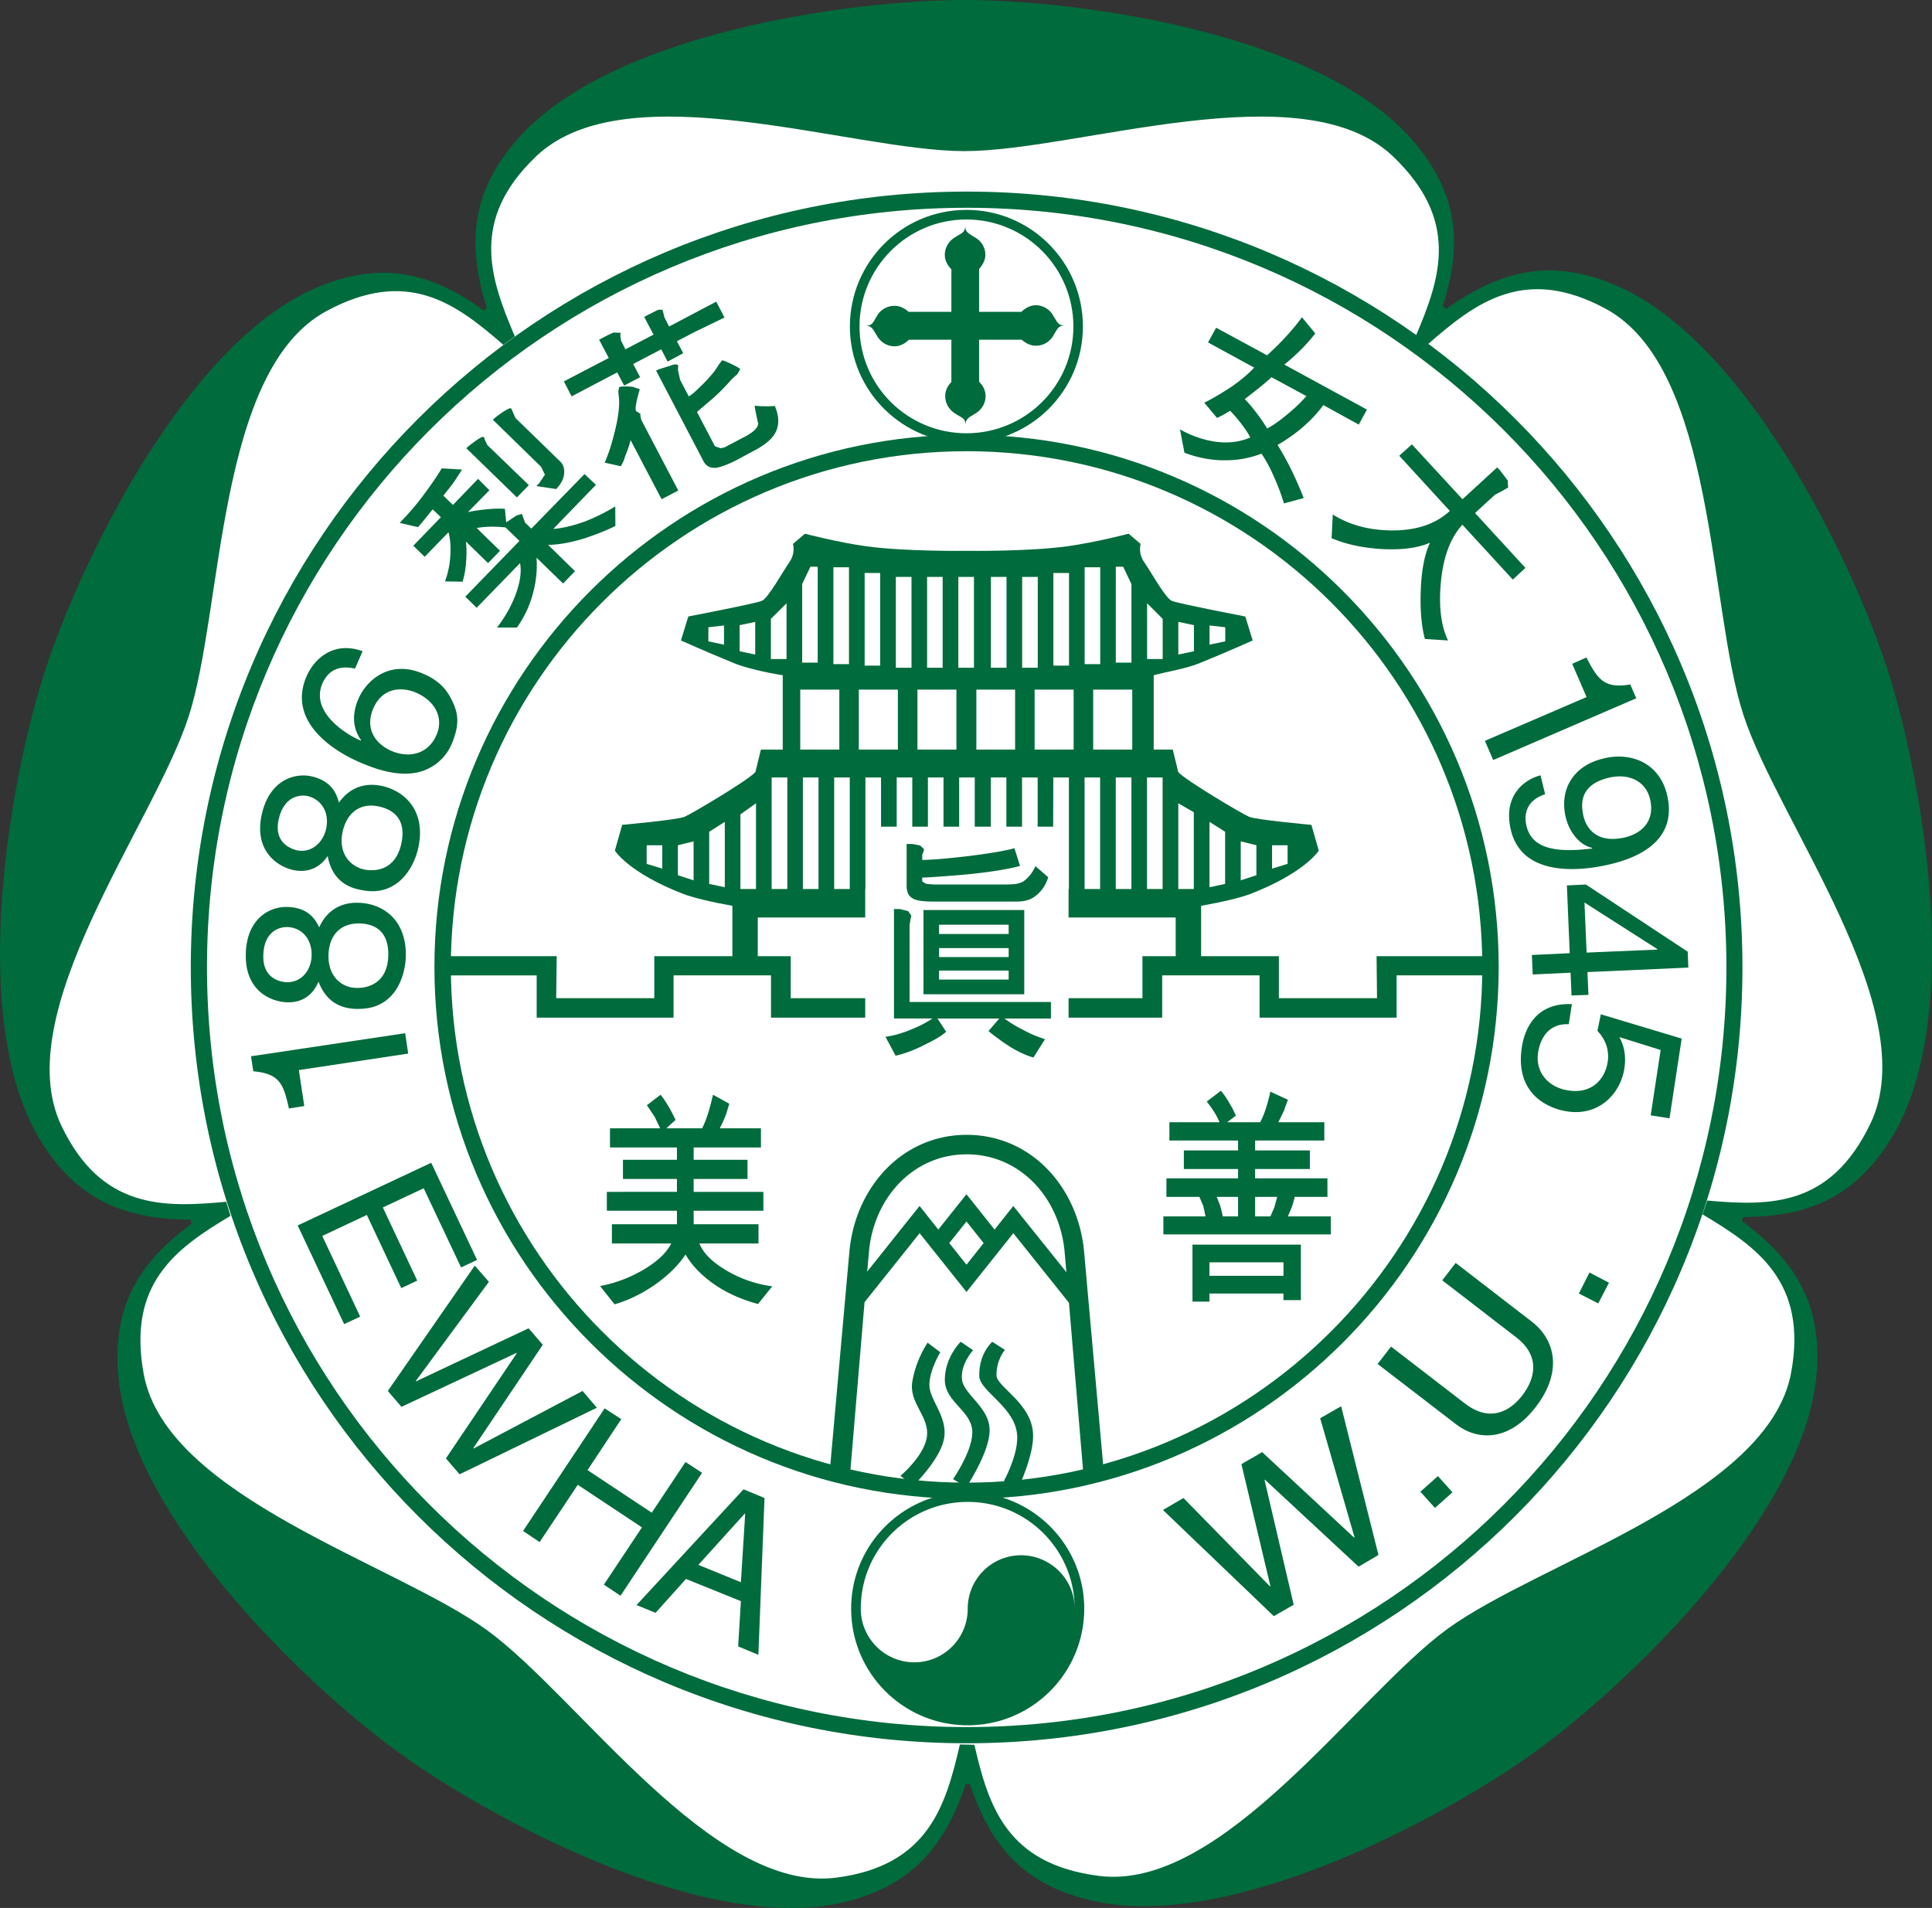 <svg xmlns="http://www.w3.org/2000/svg" width="607.548pt" height="600pt" fill-rule="evenodd" viewBox="0 0 607.548 600"><rect x="0" y="0" width="607.548" height="600" fill="#333333" stroke="none"/><path d="M593.37 209.987c-10.995-33.756-44.092-102.4-84.948-120.127-21.131-9.147-37.057-4.432-53.662 7.26l-1.056-.848c6.054-18.953 5.309-35.36-9.881-52.615C414.403 10.277 338.913 0 303.319 0c-35.595 0-111.085 10.278-140.504 43.657-15.219 17.255-15.756 33.85-9.712 53.275l-.981.66c-16.143-11.598-31.861-16.03-52.982-6.978-40.848 17.727-73.963 86.277-84.948 120.222-11.004 33.85-24.563 108.812-1.904 147.095 11.73 19.801 27.344 25.459 47.664 25.647l.33 1.226c-16.02 11.786-25.204 25.459-23.026 48.372 4.158 44.317 59.187 97.026 87.993 117.864 28.806 20.933 95.885 57.046 139.335 47.334 22.45-5.091 32.653-18.198 39.15-37.433l1.272.094c6.252 18.858 16.417 31.776 38.84 36.774 43.44 9.712 110.566-26.308 139.353-47.24 28.806-20.933 83.825-73.548 88.002-117.865 2.16-22.913-7.166-36.68-23.45-48.749l.471-1.226c19.886-.094 35.294-5.846 47.014-25.553 22.696-38.282 9.118-113.338-1.867-147.189" style="fill:#006b3d;stroke:none;stroke-width:9.429"/><path d="M588.202 353.31c-12.513 26.12-31.343 26.025-51.342 24.233l-1.49 4.338c17.256 10.278 33.116 21.31 27.882 49.786-7.119 38.66-79.176 59.592-108.001 80.525-28.778 20.933-70.926 82.977-109.925 77.696-28.684-3.771-34.445-21.687-38.915-41.205l-4.563-.095c-4.48 19.519-10.07 38.094-38.735 41.866-39 5.186-81.148-56.858-109.935-77.79-28.787-20.933-100.854-41.866-107.973-80.526-5.243-28.476 10.042-39.508 27.278-49.786l-1.348-4.431c-20 1.885-39.3 2.263-51.804-23.856C2.368 318.61 48.288 259.302 59.282 225.45c11.004-33.85 8.722-108.812 43.29-127.577 25.44-13.766 40.583-2.64 55.707 10.561l3.621-2.64c-7.864-18.481-14.21-36.68 6.732-56.67 28.505-27.061 99.092-1.602 134.668-1.602 35.614 0 106.2-25.459 134.695 1.603 20.943 19.99 15.19 37.905 7.29 56.386l3.733 2.735c15.134-13.201 30.503-24.893 55.962-11.127 34.586 18.764 32.22 93.726 43.223 127.577 10.995 33.85 56.98 93.16 39.999 128.614" style="fill:#fff;stroke:none;stroke-width:9.429"/><path d="M303.979 60.252c-134.734 0-243.98 109.19-243.98 243.933C60 439.022 169.245 548.21 303.98 548.21c134.742 0 243.96-109.19 243.96-244.026 0-134.743-109.218-243.933-243.96-243.933m0 482.868c-131.943 0-238.888-106.927-238.888-238.935 0-131.914 106.945-238.841 238.888-238.841 131.942 0 238.916 106.927 238.916 238.84 0 132.009-106.974 238.936-238.916 238.936" style="fill:#006b3d;stroke:none;stroke-width:9.429"/><path d="M303.903 66.004c-20.244 0-36.641 16.407-36.641 36.68 0 20.178 16.397 36.584 36.641 36.584 20.254 0 36.633-16.406 36.633-36.585 0-20.272-16.379-36.68-36.633-36.68m0 70.248c-18.575 0-33.615-14.992-33.615-33.568 0-18.575 15.04-33.662 33.615-33.662 18.566 0 33.643 15.087 33.643 33.662 0 18.576-15.077 33.568-33.643 33.568" style="fill:#006b3d;stroke:none;stroke-width:9.429"/><path d="M331.342 105.324c.952-1.415 1.386-2.924 3.102-2.924l-.075-.094c-1.688 0-2.14-1.509-3.046-2.829-1.056-2.074-3.187-3.488-5.62-3.488-1.744 0-3.337.943-4.497 2.074h-13.314V84.579c1.094-1.225 1.97-2.734 1.97-4.431 0-2.452-1.395-4.526-3.413-5.564-1.339-.942-2.857-1.414-2.857-3.111l-.094-.094c0 1.791-1.594 2.168-2.961 3.111-2.018 1.132-3.423 3.206-3.423 5.658 0 1.791.896 3.394 2.065 4.526v13.39h-13.455c-1.141-1.038-2.697-1.887-4.375-1.887-2.48 0-4.573 1.32-5.639 3.3-.886 1.415-1.367 2.923-3.046 2.923l-.075.095c1.716 0 2.16 1.603 3.102 2.923 1.066 2.074 3.178 3.489 5.658 3.489 1.735 0 3.319-.943 4.479-2.075h13.351v13.295c-1.094 1.132-1.942 2.64-1.942 4.432 0 2.357 1.367 4.526 3.404 5.658 1.386.942 2.951 1.32 2.951 3.017h.094c0-1.697 1.528-2.169 2.848-3.112 2.027-1.037 3.404-3.206 3.404-5.563 0-1.792-.886-3.394-2.046-4.526v-13.2H321.3c1.16 1.036 2.706 1.885 4.403 1.885 2.47 0 4.583-1.32 5.64-3.394M304.318 469.29c-20.263 0-36.66 16.406-36.66 36.584 0 20.273 16.397 36.68 36.66 36.68 20.216 0 36.632-16.407 36.632-36.68 0-20.178-16.416-36.585-36.632-36.585m16.765 19.801c-9.288 0-16.765 7.544-16.765 16.784 0 9.335-7.505 16.879-16.784 16.879-9.288 0-16.85-7.544-16.85-16.879 0-18.575 15.05-33.567 33.634-33.567 18.557 0 33.625 14.992 33.625 33.567 0-9.24-7.591-16.784-16.86-16.784M146.653 140.966c.51-.566 1.518-1.32 2.96-2.358 1.453-1.037 2.311-1.414 2.584-1.131l.359 1.037.679 1.415 13.068 12.635-3.743 3.866zm8.354-8.958c.613-.66 1.66-1.414 3.13-2.452 1.51-.942 2.386-1.414 2.679-1.037l.358.849.915 2.074 13.964 13.578c1.056.943 1.5 2.263 1.349 3.96-.151 1.604-.972 3.206-2.49 4.81l-6.242-.943.934-.943 1.753-2.64-1.188-2.452zm-16.095 15.275 6.393.377-2.508 3.866c-.887 1.226-2.037 2.64-3.376 4.338l3.008 2.923 7.91-8.203 3.565 3.583-6.751 6.883c2.121-.472 4.3-.754 6.544-.943 1.763-.189 3.46-.189 5.082-.094l.415 4.243 3.281-2.169 1.65-.471.311.848.698 1.886 1.952 1.886 16.737-17.161 3.583 3.394-13.427 13.861c2.725-.188 6.044-.943 10.004-2.357 3.574-1.414 6.742-3.017 9.495-4.715l.047 6.13c-3.177 1.602-6.477 2.828-9.881 3.96-4.357 1.32-8.119 1.98-11.296 1.98l8.476 8.297-3.752 3.866-8.355-8.109a32.97 32.97 0 0 1-.98 10.655c-1.01 4.149-2.735 7.826-5.177 11.315h-6.28c2.716-3.489 4.705-7.166 6.007-10.75 1.3-3.676 1.744-6.788 1.254-9.523l-13.644 14.05-3.574-3.489 17.03-17.538-4.395-4.243c-3.489-.377-6.497-.283-9.061.188l7.336 7.166-3.753 3.866-6.968-6.789c.207 1.792.235 3.772.094 5.94-.151 2.547-.547 4.81-1.141 6.696l-5.526-.095a27.521 27.521 0 0 0 1.66-7.92c.207-2.923 0-5.375-.566-7.544l-7.486 7.732-3.574-3.488 8.675-8.958-2.546-2.452c-.142.095-.849.943-2.122 2.546-1.273 1.603-2.121 2.546-2.508 3.017l-5.77-1.32.593-.66a77.219 77.219 0 0 0 6.884-8.109c2.31-3.111 4.224-5.846 5.733-8.392M206.32 116.544l.783-.377c.255-.094 1.462-.471 3.593-1.131 1.47-.566 2.32-.566 2.555-.095l-.037 1.509.66 3.017 2.725 5.186c.716-.377 1.885-1.32 3.479-2.923a47.116 47.116 0 0 0 4.677-5.092l1.424-2.168.867-1.132c.189-.094 1.17.283 2.942 1.132 1.763.848 2.697 1.414 2.791 1.603l-.924 1.603-1.565 1.414c-2.546 2.829-4.78 5.092-6.714 6.695-2.772 2.357-4.224 3.583-4.394 3.771l5.62 10.75 1.792.66 1.263-.283 6.45-3.395c2.65-1.414 4.016-2.734 4.13-4.054a80.218 80.218 0 0 1-1.141-5.658c1.433.189 2.97.189 4.563.189l1.801-.094c1.48 3.488 1.424 6.506-.15 8.957-1.15 1.792-3.395 3.583-6.724 5.28l-5.43 2.924c-2.5 1.225-4.527 1.98-6.007 2.263-1.933.188-3.29-.472-4.083-1.98zm-11.616 5.186c.538-.188 1.952-.283 4.243-.094l2.244.754c-.386 1.415-.679 2.358-.82 3.018-.5 2.168-.603 3.394-.358 3.866l.631.377.736.471v.66l.264 1.226 11.654 22.253-5.252 2.734-9.74-18.575-.51 1.791a37.844 37.844 0 0 1-1.187 3.206l-.406 1.32-.961 1.886-5.083-1.131c1.198-2.735 2.254-6.035 3.15-9.712 1.075-4.338 1.518-7.732 1.367-10.278l-.245-2.357.273-1.415m-6.299-14.898c1.896-1.037 3.414-1.791 4.574-2.263l2.197.094-.114.755.227 1.697 1.395 2.735 8.826-4.62-2.923-5.564 1.386-.754c1.367-.66 2.395-1.226 3.102-1.509h1.273l.311 1.226.255 1.131 1.5 2.923 14.822-7.826 2.593 4.998-9.533 4.62-5.431 2.829 1.98 3.771-4.903 2.64-2.009-3.865-8.825 4.62 2.187 4.149-5.026 2.64-2.178-4.149-14.342 7.543-2.432-4.714 14.115-7.355zM395.885 122.013c1.763-1.414 3.083-2.546 3.95-3.394l10.986 5.94a48.226 48.226 0 0 1-5.913 5.658c-2.451 2.074-4.601 3.583-6.44 4.526a48.632 48.632 0 0 0-3.507-5.092c-1.245-1.697-2.442-3.018-3.536-4.15 1.226-.942 2.715-2.073 4.46-3.488m8.486-16.124c-1.999 2.169-3.96 4.055-5.912 5.846l-16.02-8.674-2.556 4.62 14.512 7.92c-1.64 1.792-4.036 3.866-7.166 6.035-3.168 2.074-5.997 3.772-8.515 4.997l4.008 4.81 2.046-1.038 2.055-1.226c1.028 1.038 2.188 2.358 3.508 4.055 1.31 1.697 2.235 3.111 2.838 4.337-3.225 1.415-6.902 1.886-11.05 1.32-3.688-.565-7.384-1.791-11.061-3.866l1.414 7.355c4.31 1.603 8.684 2.452 13.135 2.357 3.941 0 7.619-.754 11.07-2.074 1.339 1.886 2.65 4.337 3.941 7.26 1.301 2.924 2.33 5.658 3.14 8.392l6.214-1.697c-2.527-6.412-5.262-11.975-8.222-16.69 2.574-1.508 4.912-3.111 6.996-4.808 2.951-2.452 5.422-4.998 7.402-7.732l11.136 6.129 2.574-4.715-25.968-14.144c3.8-3.111 7.044-6.317 9.722-9.806l-4.206-5.092c-1.386 1.98-3.074 3.96-5.035 6.13M470.8 147l.848.849 2.461 3.206.16 2.263-2.168 1.226-1.98 1.037-6.27 5.752 15.84 17.255-3.96 3.677-15.86-17.255c-3.885 4.243-6.148 10.56-6.817 18.67-.613 7.355.15 13.295 2.31 17.727l-7.289-.472c-1.075-4.054-1.509-9.052-1.301-14.992.198-6.412 1.179-11.598 2.914-15.275-3.96 1.697-9.062 2.357-15.38 1.98-5.912-.377-11.116-1.509-15.567-3.395l.377-7.449c5.11 3.206 11.174 4.903 18.227 4.998 7.826.094 14.011-1.886 18.575-6.13l-15.897-17.349 3.97-3.583 15.906 17.255z" style="fill:#006b3d;stroke:none;stroke-width:9.429"/><path d="M108.22 416.392 93.614 385.37l41.988-19.707 14.417 30.55-5.025 2.358-11.759-24.893-12.842 6.034 10.815 23.008-5.026 2.357-10.824-23.007-14.022 6.6 11.928 25.365zM126.248 442.416l-4.29-4.997 27.345-39.414 4.431 5.092-23.007 31.21.085.094 35.416-16.69 4.45 5.186-21.866 32.53.104.094 34.284-18.104 4.489 5.28-43.167 20.933-4.3-4.997 22.3-33.096-.094-.094zM215.561 459.766l5.224 3.394-25.657 38.66-5.233-3.489 11.975-18.01-20.178-13.389-11.994 18.01-5.214-3.489 25.656-38.565 5.234 3.394-10.618 16.03 20.198 13.39zM219.616 492.108l14.587-16.124.132.093-1.349 21.499zm13.37 11.41-.858 14.237 6.356 2.64 1.923-49.314-6.581-2.734-33.662 36.396 5.987 2.452 9.561-10.655zM406.823 504.649l-6.261 3.583-34.85-33.38 6.44-3.771 27.24 27.816.113-.093-9.118-38.377 6.525-3.772 28.91 26.873.123-.093-10.797-37.434 6.591-3.771 11.74 46.768-6.252 3.678-29.438-27.345-.132.093zM446.66 469.1l4.583 5.093 5.516-4.904-4.582-5.091zM457.759 397.156l23.837 18.387c7.524 5.752 9.891 15.841 1.31 26.968-8.373 10.843-18.302 10.654-25.166 5.28l-24.525-18.858 4.215-5.47 23.139 17.822c7.977 6.223 14.304 2.451 18.066-2.357 3.885-4.998 6.12-12.258-1.858-18.387l-23.242-17.916ZM496.494 406.774l6.1 3.112 3.376-6.506-6.129-3.206z" style="fill:#006b3d;stroke:none;stroke-width:9.429"/><path d="m164.048 1257.97.101.68-3.646.55.18 1.2-.512.08c-.184-.83-.315-1.16-1.188-1.24l-.075-.5zM161.491 1255.37c.011-.59.329-1.07 1.032-1.06.813.02.973.59.962 1.06-.014.9-.639 1.1-1.052 1.09-.48 0-.956-.36-.942-1.09m-1.392-1.61c-.605-.01-1.345.42-1.366 1.58-.024 1.24.86 1.59 1.399 1.6.488.01.847-.25 1.025-.69.213.56.613.89 1.249.91.251 0 .813.01 1.242-.51.333-.41.418-.96.422-1.25.023-1.22-.774-1.77-1.609-1.78-.393-.01-.973.13-1.279.82-.114-.23-.338-.67-1.083-.68m.83 1.61c-.008.48-.319.9-.815.9-.333-.01-.809-.19-.797-.88.014-.77.475-.96.793-.96.473.01.828.38.819.94M161.963 1251.25c.125-.57.529-.99 1.217-.84.795.18.841.77.742 1.23-.191.88-.84.95-1.246.87-.468-.11-.868-.54-.713-1.26m-1.055-1.85c-.592-.12-1.4.16-1.646 1.29-.26 1.21.537 1.73 1.065 1.84.477.1.879-.08 1.137-.47.104.58.431.99 1.052 1.12.245.05.794.17 1.319-.26.405-.33.592-.85.652-1.14.259-1.19-.417-1.89-1.235-2.06-.382-.08-.975-.06-1.412.56-.067-.24-.201-.72-.932-.88m.505 1.75c-.101.46-.489.82-.974.72-.325-.08-.759-.34-.611-1.02.159-.74.652-.85.964-.79.46.11.737.54.621 1.09M163.602 1248.56c-.564-.24-.901-.76-.618-1.42.321-.74 1.001-.71 1.422-.53.645.28.934.84.688 1.41-.302.7-.983.76-1.492.54m-.974-3.33c-.996-.36-1.633.29-1.87.84-.617 1.43.742 2.42 1.788 2.87.623.27 1.243.44 1.814.35a1.615 1.615 0 0 0 1.224-.93c.29-.67.23-1.04.062-1.41-.213-.48-.51-.76-1-.97-1.139-.49-1.906.25-2.157.84-.283.65-.101 1.12.092 1.38l-.018.01c-.503-.21-1.68-.96-1.276-1.9.224-.51.635-.6 1.089-.5zM200.335 1248.86l-.277-.64 3.391-1.46-.479-1.11.474-.21c.388.75.6 1.04 1.462.9l.201.46zM203.348 1250.74c-.101-.42-.124-1.06.843-1.29.678-.16 1.228.12 1.373.7.176.73-.257 1.15-.832 1.29-1.001.23-1.303-.37-1.384-.7m-.591.04c.115.47.45.92.884 1.01l-.011.02c-1.345.17-2.015-.06-2.185-.75-.123-.52.119-.9.622-1.06l-.154-.63c-.489.12-1.275.64-.987 1.83.42 1.74 2.748 1.27 3.288 1.14.821-.19 2.306-.72 1.917-2.33-.259-1.06-1.207-1.43-2.126-1.2-1.007.24-1.472 1.04-1.248 1.97" style="fill:#006b3d;stroke:none" transform="matrix(9.429 0 0 9.429 -1419.399 -11536.487)"/><path d="M521.132 298.433v.19l-22.196.942-.679-15.747zm-26.939 14.615 5.318-.19-.32-7.165 31.738-1.415-.198-4.997-32.021-21.121-5.978.283.895 21.31-11.909.565.274 6.13 11.9-.567z" style="fill:#006b3d;stroke:none;stroke-width:9.429"/><path d="M204.542 1258.1c.133.24.24.58.169 1.04-.125.84-.84 1.6-1.899 1.44-.57-.08-1.767-.53-1.523-2.14.102-.67.503-1.49 1.67-1.44l-.103.67c-.606-.03-.937.38-1.026.95-.1.67.369 1.17 1.012 1.26.739.12 1.218-.33 1.313-.96.057-.37-.068-.74-.344-1.03l.114-.55 2.696.81-.406 2.66-.627-.1.331-2.18zM165.024 1255.76c0 9.78 7.963 17.74 17.747 17.74 9.786 0 17.747-7.96 17.747-17.74 0-9.79-7.961-17.75-17.747-17.75-9.784 0-17.747 7.96-17.747 17.75m.548 0c0-9.49 7.714-17.2 17.199-17.2 9.486 0 17.201 7.71 17.201 17.2 0 9.48-7.715 17.2-17.201 17.2-9.485 0-17.199-7.72-17.199-17.2" style="fill:#006b3d;stroke:none" transform="matrix(9.429 0 0 9.429 -1419.399 -11536.487)"/><path d="m181.332 1251.92.022-.09-.132-.12-.257-.05h-.193v1.38c0 .25.077.37.231.45.115.06.335.09.66.09h2.772c.21 0 .403-.03.586-.15.22-.16.377-.35.474-.66l-.425-.37c-.129.27-.265.41-.41.51-.147.09-.351.1-.62.1h-2.377l-.237-.02-.133-.08v-.13c.053 0 .278-.01.676-.04.396-.03.83-.06 1.3-.12.578-.07 1.005-.15 1.285-.23l-.186-.59c-.309.09-.812.17-1.505.26-.693.08-1.215.13-1.57.13v-.17l.039-.1M180.067 1258.09l.338.63c.314-.07.66-.2 1.04-.4.33-.16.545-.3.644-.4l-.288-.44h2.063l-.363.42c.324.26.607.46.851.6.213.12.43.22.649.28l.386-.61a4.013 4.013 0 0 1-.746-.32 3.989 3.989 0 0 1-.607-.37h1.551v-.55h-4.715v-2.56l.032-.2.027-.12-.105-.15-.275-.07h-.199v3.65h1.283a3.5 3.5 0 0 1-.647.34c-.319.14-.626.23-.919.27M182.776 1261.36c-2.157 0-3.725 1.76-3.914 3.91l-.638 7.14.67.17.475-5.64 1.837-2.3 1.563 1.96 1.562-1.96 1.855 2.32.473 5.61.672-.16-.639-7.14c-.191-2.15-1.756-3.91-3.916-3.91m-.007 4.33-.575-.72.575-.72.572.72zm1.567-1.95-.005.01-.007-.01-.618.78-.931-1.17-.006.01-.008-.01-.932 1.17-.618-.78-.005.01-.009-.01-1.739 2.18.057-.65c.153-1.79 1.464-3.26 3.261-3.26 1.799 0 3.109 1.47 3.266 3.26l.058.67zM193.626 1263.75c.026-.08.057-.18.088-.32h1.093v-.62h-2.412v-.31h1.826v-.62h-1.826v-.33h2.308v-.61h-1.534l.177-.36.143-.39-.587-.27c-.036.18-.083.35-.136.52-.054.18-.119.34-.202.5h-1.101l.291-.22a3.584 3.584 0 0 0-.229-.44 2.553 2.553 0 0 0-.271-.39l-.473.36c.194.24.336.47.427.69h-1.672v.61h2.29v.33h-1.808v.62h1.808v.31h-2.389v.62h1.101l.13.31.073.34h-1.406v.6h5.584v-.6h-1.43l.137-.33m-1.8.33h-.51a4.417 4.417 0 0 0-.09-.37l-.111-.28h.711zm1.213-.31-.134.31h-.51v-.65h.736l-.092.34" style="fill:#006b3d;stroke:none" transform="matrix(9.429 0 0 9.429 -1419.399 -11536.487)"/><path d="M374.99 409.32h5.346v-2.546h23.262v2.074h5.478v-17.443H374.99zm5.346-12.352h23.28v4.243h-23.28ZM290.4 312.671h31.692v-26.496h-31.691zm4.904-21.876h21.885v2.924h-21.885zm0 7.355h21.885v2.829h-21.885zm0 7.072h21.885v2.829h-21.885zM219.946 391.027h18.575v-6.034h-20.385v-4.243h21.922v-5.94h-21.922v-4.055h16.925v-6.035h-16.925v-3.866h21.159v-6.035h-12.956a40.546 40.546 0 0 0 2.103-4.714c.066-.283.358-1.226.895-3.017l-5.13-2.83a66.298 66.298 0 0 1-1.451 5.564c-.67 2.169-1.32 3.772-1.97 4.997h-11.231l2.876-2.64c-.622-1.32-1.32-2.734-2.15-4.148a37.954 37.954 0 0 0-2.536-3.772l-4.319 3.3 2.461 3.677 1.707 3.583h-15.775v6.035h21.055v3.866h-16.972v6.035h16.972v4.054H190.83v5.94h22.045v4.244h-20.452v6.034h18.66c-1.565 3.112-4.582 5.846-9.108 8.487-4.149 2.357-8.571 4.054-13.286 4.903l4.573 5.752c4.234-1.226 8.374-3.206 12.362-5.94 4.253-2.924 7.572-6.13 9.948-9.713 2.169 3.677 5.346 6.884 9.542 9.712 3.96 2.64 8.364 4.526 13.267 5.846l4.47-5.563a37.85 37.85 0 0 1-14.286-4.903c-4.516-2.64-7.402-5.469-8.618-8.58" style="fill:#006b3d;stroke:none;stroke-width:9.429"/><path d="M466.943 300.696h-34.058l.141 13.2h-30.861v-13.2h-24.46v-15.84c6.893-1.227 12.24-2.547 15.351-3.678 17.33-6.695 21.65-13.673 21.65-13.673l-2.31-8.109s-17.605-1.603-19.613-2.545c-2.056-.85-19.915-11.41-22.263-14.05l-1.725-7.072h-5.997v-23.384c4.196-1.132 10.202-2.075 14.36-3.772 9.241-3.772 16.765-7.166 16.765-7.166l-2.32-7.543s-21.083-4.055-23.1-4.904c-2.028-.848-6.639-9.24-8.675-12.163-2.028-2.829-1.141-5.752-1.141-5.752l-3.772-3.206s-10.448 2.734-19.34 3.96c-12.427 1.698-31.55 1.415-31.55 1.415s-19.131.283-31.54-1.415c-8.93-1.226-19.367-3.96-19.367-3.96l-3.753 3.206s.877 2.923-1.15 5.752c-2.018 2.923-6.639 11.315-8.656 12.163-2.018.85-23.111 4.904-23.111 4.904l-2.31 7.543s7.496 3.394 16.755 7.166c2.923 1.226 9.231 2.829 15.247 3.772v23.384h-6.874l-1.725 7.072c-2.339 2.64-20.226 13.2-22.253 14.05-2.008.942-19.641 2.545-19.641 2.545l-2.291 8.11s4.318 6.977 21.65 13.672c3.101 1.131 8.42 2.451 15.303 3.677v15.841h-24.554v13.2h-30.852l.16-13.2h-34.01l-.02 6.035h27.732v13.295h43.044V306.73h30.644v13.295h29.627v-6.13h-23.422v-13.2h-10.363v-12.164h33.785v-8.957h.066v-35.077h4.903v15.464h4.932v-15.464h4.903v15.464h4.912v-15.464h4.904v15.464h4.922v-15.464h4.903v15.464h5.044v-15.464h4.903v15.464h4.922v-15.464h4.913v15.464h4.875l.047-15.464h4.903v35.077h-.104v8.957h33.69v12.164h-10.456v13.2h-23.234v6.13h29.438V306.73h30.626v13.295h43.091V306.73h27.77zm-66.928-34.888h4.893v5.846l-4.893 1.509zm-9.844-1.226 4.922 1.226v9.43l-4.922 1.602zm-9.826-6.129 4.913 3.112v16.407l-4.913 1.037zm.02-61.76 4.93.565v4.432l-4.93 1.037zm-9.826-1.132 4.913 1.037v8.203l-4.913 1.038zm-142.861 7.166-4.922-1.037v-4.432l4.922-.566zm9.816 3.112-4.904-1.038v-8.203l4.904-1.037zm-29.23 67.324-4.913-1.509v-5.846h4.912zm9.843 3.677-4.931-1.603v-9.429l4.931-1.226zm9.816 2.169-4.903-1.037v-16.407l4.903-3.112zm9.816.566h-4.903v-23.479l4.903-3.489zm4.677-72.322v-12.635l4.922-4.903v17.538zm5.167 72.322h-4.922v-35.077h4.922zM271.9 180.19h4.884v29.136h-4.884zm-9.826-1.791h4.904v30.456h-4.904zm-9.825 5.28 2.603-5.469h2.291v30.173h-4.894zm-.594 33.19h12.286v18.86h-12.286zm5.743 62.705h-4.922v-35.077h4.922zm9.825 0h-4.903v-35.077h4.903zm15.134-43.846H270.07v-18.858h12.287zm4.28-25.741h-4.922v-28.57h4.922zm4.904-28.57h4.893v28.57h-4.893zm9.221 54.311h-12.258v-18.858h12.258zm5.516-25.741h-4.912v-28.57h4.912zm5.318-28.57h4.922v28.57h-4.922zm7.62 54.311h-12.183v-18.858h12.182zm31.672-57.518h2.31l2.602 5.47v24.703h-4.912zm-9.807.19h4.904v30.456h-4.904zm-9.825 1.791h4.913v29.136h-4.913zm-9.825 1.226h4.913v28.57h-4.913zm16.19 54.312h-12.267v-18.858h12.267zm8.326 43.846h-4.884v-35.077h4.884zm9.844 0h-4.922v-35.077h4.922zm.264-43.846H343.77v-18.858h12.286zm4.667-46.014 4.904 4.903v12.635h-4.904zm4.875 89.86h-4.903v-35.077h4.903zm9.816 0h-4.884v-26.968l4.884 2.829zM295.7 425.255l-3.998-3.017s-3.602 5.092-4.8 12.163c-1.197 7.072 5.667 11.033 4.526 17.727-1.018 5.94-8.26 11.975-8.26 11.975l3.942 3.206c2.291-2.263 8.816-9.334 9.778-14.992 1.197-6.978-4.79-12.164-4.63-16.973.142-4.808 3.442-10.089 3.442-10.089M313.36 432.516c-.094-4.81 2.64-8.015 2.64-8.015l-3.95-2.546s-4.243 3.583-4.102 10.75c.142 4.997 11.73 9.9 11.938 19.14.122 6.13-4.187 13.861-4.187 13.861l4.62 1.886c1.575-3.111 4.81-11.41 4.545-16.595-.405-9.806-11.428-14.804-11.503-18.481" style="fill:#006b3d;stroke:none;stroke-width:9.429"/><path d="m305.996 424.595-3.894-2.64s-4.988 4.809-4.988 11.975c0 7.072 8.647 9.712 8.647 16.501 0 6.035-6.054 14.71-6.054 14.71l4.177 2.546c1.396-2.17 7.327-11.693 7.327-17.916 0-7.166-8.034-11.126-8.684-15.841-.651-4.809 3.47-9.335 3.47-9.335" style="fill:#006b3d;stroke:none;stroke-width:9.429"/></svg>